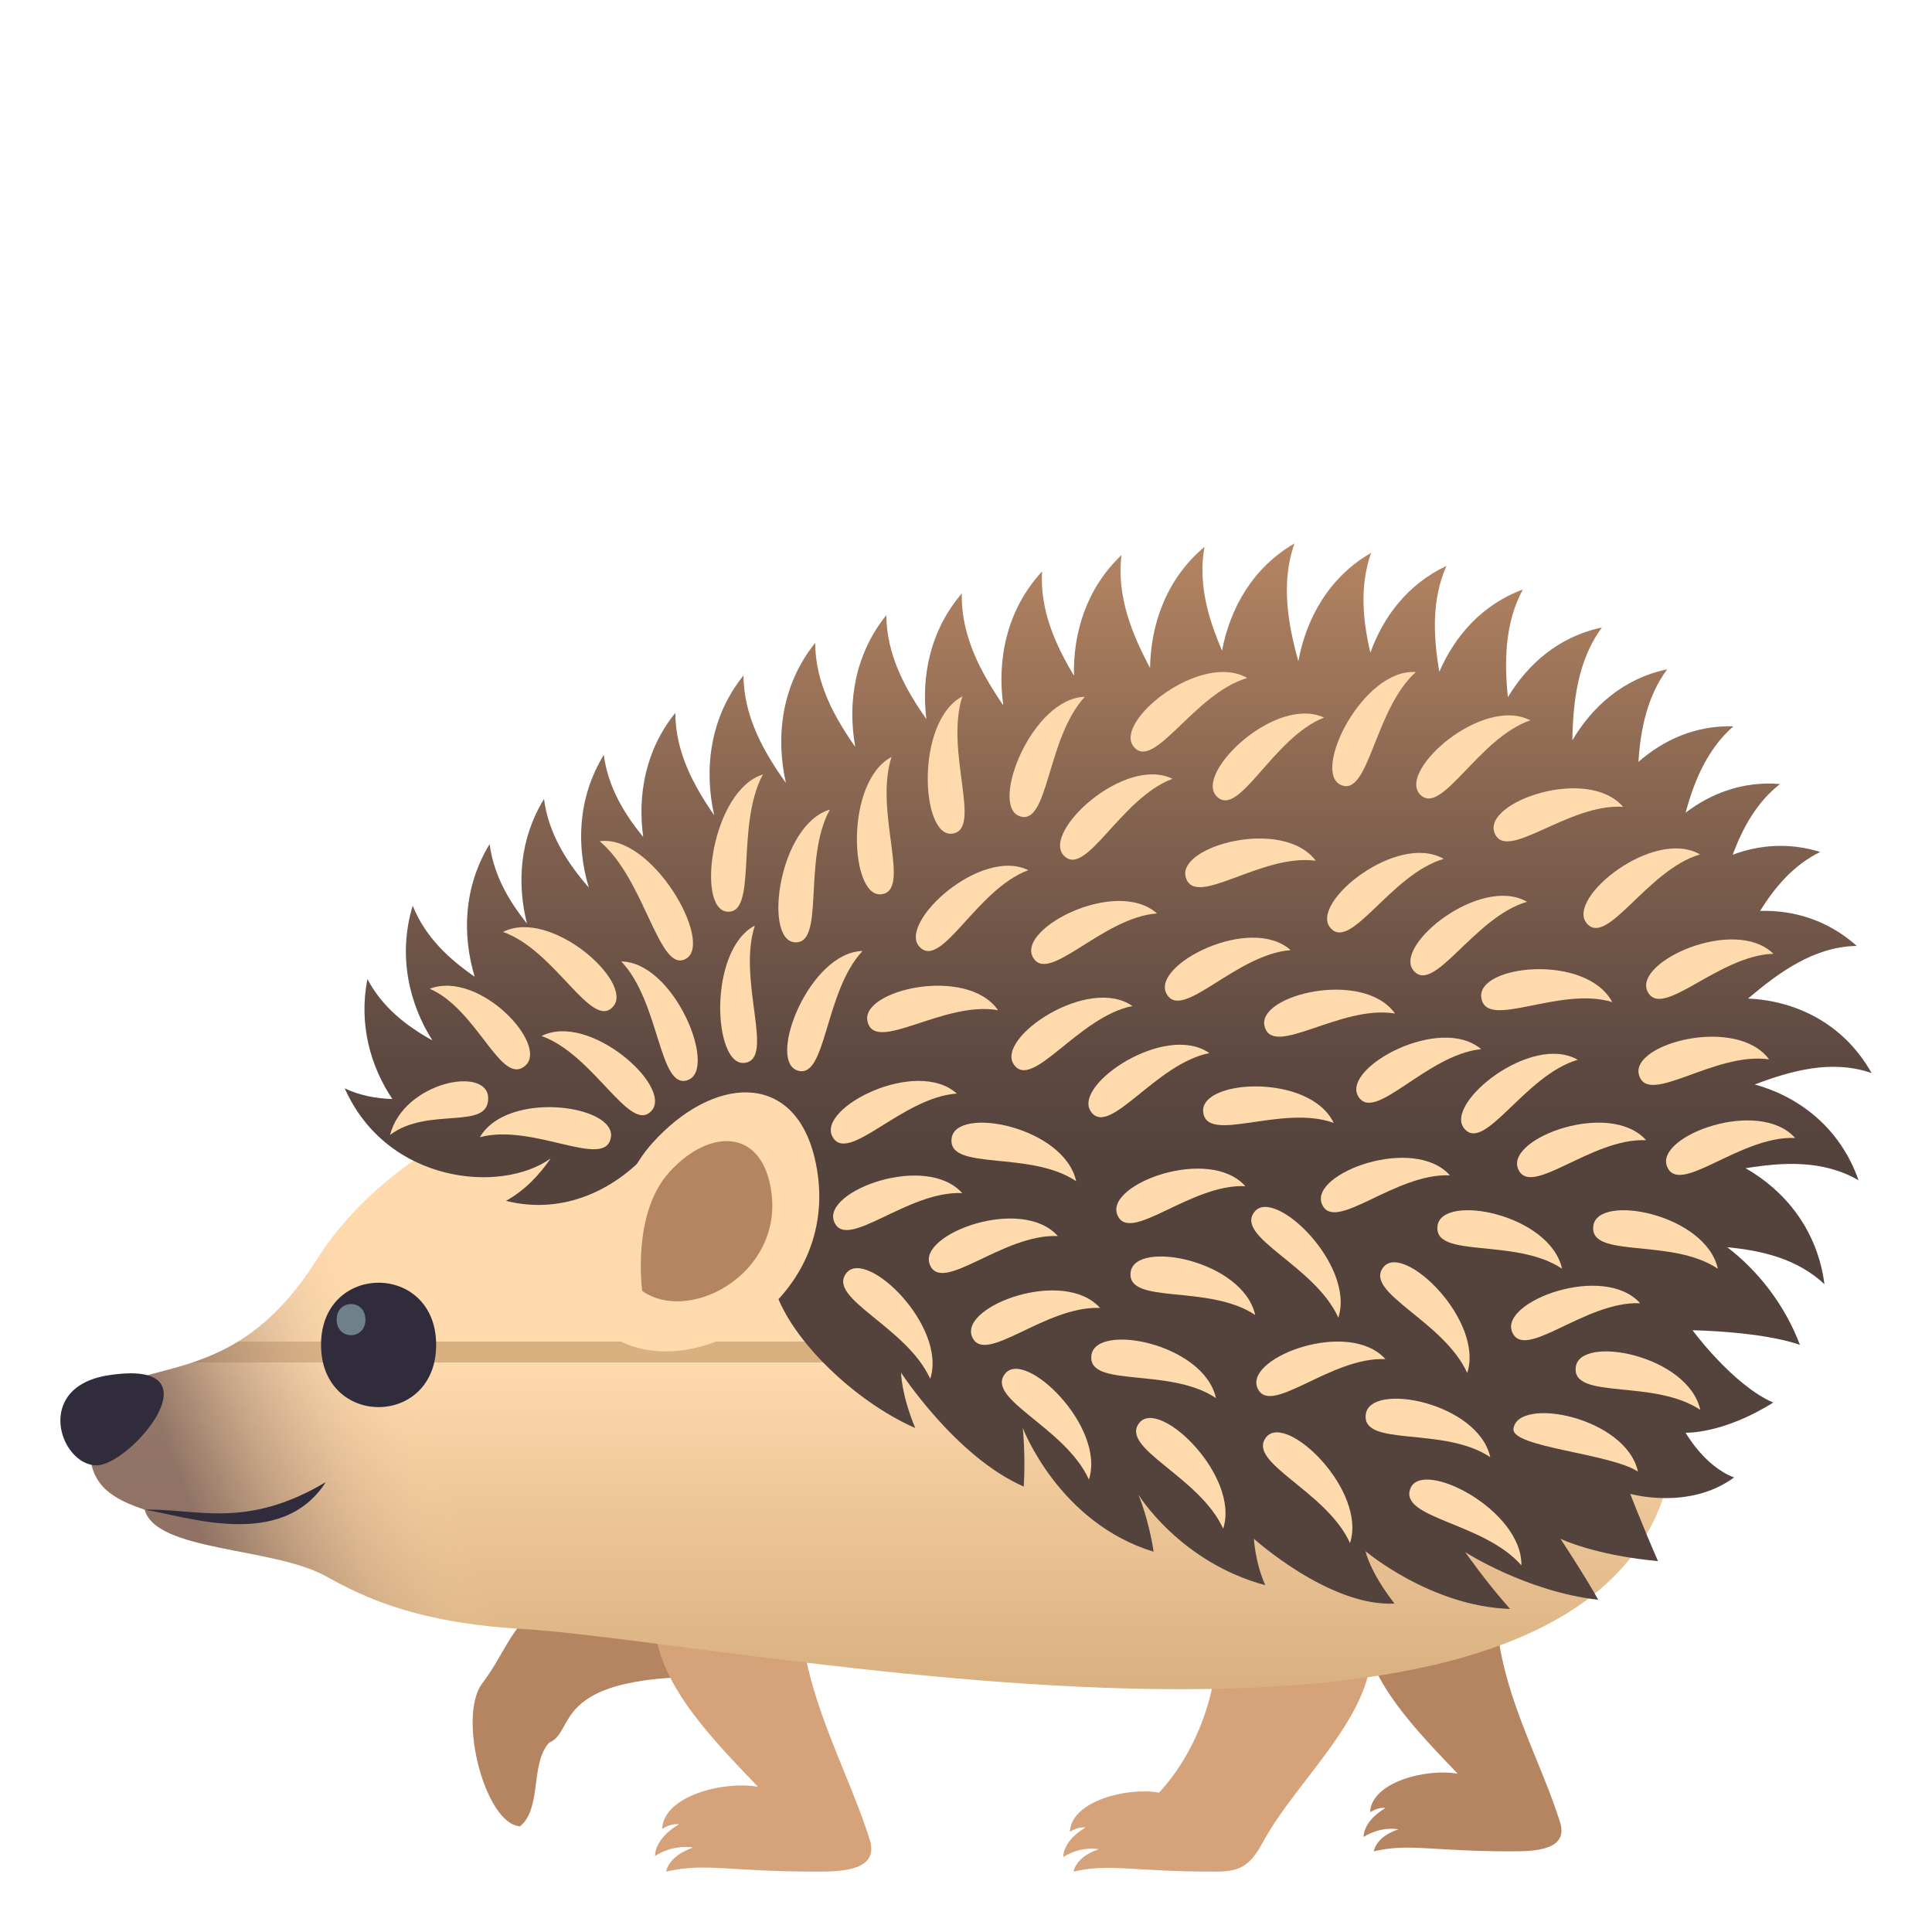<?xml version="1.0" encoding="utf-8"?>
<!-- Generator: Adobe Illustrator 15.0.0, SVG Export Plug-In . SVG Version: 6.00 Build 0)  -->
<!DOCTYPE svg PUBLIC "-//W3C//DTD SVG 1.1//EN" "http://www.w3.org/Graphics/SVG/1.1/DTD/svg11.dtd">
<svg version="1.1" id="Layer_1" xmlns:x="http://ns.adobe.com/Extensibility/1.0/" xmlns:i="http://ns.adobe.com/AdobeIllustrator/10.0/" xmlns:graph="http://ns.adobe.com/Graphs/1.0/"
	 xmlns="http://www.w3.org/2000/svg" xmlns:xlink="http://www.w3.org/1999/xlink" xmlns:a="http://ns.adobe.com/AdobeSVGViewerExtensions/3.0/"
	 x="0px" y="0px" width="64px" height="64px" viewBox="0 0 64 64" enable-background="new 0 0 64 64" xml:space="preserve">
<path fill-rule="evenodd" clip-rule="evenodd" fill="#B58562" d="M18.688,52.803c-1.64,0.566-1.818,1.785-2.71,2.957
	c-0.838,1.106,0.098,4.677,1.251,4.738c0.73-0.604,0.326-2.057,0.958-2.767c1.041-0.429-0.263-2.665,7.494-2.099
	C22.753,51.412,18.688,52.803,18.688,52.803z"/>
<path fill="#B58562" d="M49.616,54.076l-4.445-0.115c0.153,1.766,1.811,3.423,3.118,4.796c-1.045-0.185-2.856,0.276-2.903,1.274
	c0.294-0.182,0.508-0.139,0.508-0.139c-0.768,0.461-0.722,0.96-0.722,0.96c0.599-0.376,1.151-0.253,1.151-0.253
	c-0.768,0.26-0.814,0.729-0.814,0.729c1.185-0.277,1.866,0,4.576,0c0.774,0,1.885-0.04,1.593-0.97
	C51.063,58.401,49.875,56.338,49.616,54.076z"/>
<path fill="#D6A27A" d="M26.558,54.074l-4.858-0.127c0.168,1.93,1.979,3.741,3.408,5.242c-1.143-0.201-3.122,0.302-3.174,1.393
	c0.321-0.199,0.556-0.15,0.556-0.15c-0.839,0.502-0.789,1.048-0.789,1.048c0.654-0.411,1.259-0.276,1.259-0.276
	C22.12,61.488,22.068,62,22.068,62c1.295-0.304,2.04,0,5.002,0c0.846,0,2.06-0.045,1.74-1.061
	C28.139,58.801,26.841,56.546,26.558,54.074z"/>
<path fill="#D6A27A" d="M45.4,54.398L40.3,53.961c0.156,1.797-0.594,4.02-1.906,5.422c-1.063-0.188-2.906,0.281-2.953,1.297
	c0.299-0.186,0.516-0.141,0.516-0.141c-0.781,0.469-0.734,0.977-0.734,0.977c0.609-0.383,1.172-0.258,1.172-0.258
	C35.612,61.523,35.565,62,35.565,62c1.205-0.282,1.898,0,4.656,0c0.788,0,1.151-0.113,1.621-0.986
	C42.956,58.945,45.664,56.7,45.4,54.398z"/>
<linearGradient id="SVGID_1_" gradientUnits="userSpaceOnUse" x1="29.22" y1="55.956" x2="29.22" y2="34.454">
	<stop  offset="0" style="stop-color:#D9B080"/>
	<stop  offset="0.314" style="stop-color:#F0C99B"/>
	<stop  offset="0.503" style="stop-color:#FFDAAD"/>
	<a:midPointStop  offset="0" style="stop-color:#D9B080"/>
	<a:midPointStop  offset="0.535" style="stop-color:#D9B080"/>
	<a:midPointStop  offset="0.503" style="stop-color:#FFDAAD"/>
</linearGradient>
<path fill="url(#SVGID_1_)" d="M55.45,46.009c1.476,15.436-30.231,8.427-38.162,7.952c-3.469-0.207-5.183-1.021-6.497-1.75
	c-1.737-0.964-5.628-0.813-5.995-2.199c-1.614-0.546-1.976-1.145-1.825-3.058c1.063-2.403,4.474-0.382,7.523-5.229
	C16.655,31.934,42.29,30.799,55.45,46.009z"/>
<linearGradient id="SVGID_2_" gradientUnits="userSpaceOnUse" x1="4.613" y1="50.815" x2="19.301" y2="45.283">
	<stop  offset="0.121" style="stop-color:#785E58;stop-opacity:0.8"/>
	<stop  offset="0.201" style="stop-color:#856A60;stop-opacity:0.679"/>
	<stop  offset="0.349" style="stop-color:#A88A76;stop-opacity:0.454"/>
	<stop  offset="0.549" style="stop-color:#E0BE9A;stop-opacity:0.151"/>
	<stop  offset="0.648" style="stop-color:#FFDAAD;stop-opacity:0"/>
	<a:midPointStop  offset="0.121" style="stop-color:#785E58;stop-opacity:0.8"/>
	<a:midPointStop  offset="0.569" style="stop-color:#785E58;stop-opacity:0.8"/>
	<a:midPointStop  offset="0.648" style="stop-color:#FFDAAD;stop-opacity:0"/>
</linearGradient>
<path fill="url(#SVGID_2_)" d="M17.288,53.961c-3.469-0.207-5.183-1.021-6.497-1.75c-1.737-0.964-5.628-0.813-5.995-2.199
	c-1.614-0.546-1.976-1.145-1.825-3.058c1.063-2.403,4.474-0.382,7.523-5.229C16.655,31.934,25.219,54.436,17.288,53.961z"/>
<path fill="#302C3B" d="M3.192,48.542c-1.205-0.013-2.093-2.601,0.404-2.985C7.366,44.975,4.312,48.555,3.192,48.542z"/>
<path fill="#302C3B" d="M14.448,44.549c0,2.751-3.813,2.751-3.813,0C10.635,41.806,14.448,41.806,14.448,44.549z"/>
<path fill="#6E8189" d="M12.105,43.714c0,0.688-0.953,0.688-0.953,0C11.152,43.027,12.105,43.027,12.105,43.714z"/>
<path fill="#302C3B" d="M4.796,50.012c1.703-0.05,3.336,0.669,5.995-0.914C9.326,51.381,6.157,50.217,4.796,50.012z"/>
<linearGradient id="SVGID_3_" gradientUnits="userSpaceOnUse" x1="36.71" y1="53.295" x2="36.71" y2="18">
	<stop  offset="0.424" style="stop-color:#54423D"/>
	<stop  offset="0.539" style="stop-color:#614B42"/>
	<stop  offset="0.752" style="stop-color:#856450"/>
	<stop  offset="1" style="stop-color:#B58562"/>
	<a:midPointStop  offset="0.424" style="stop-color:#54423D"/>
	<a:midPointStop  offset="0.568" style="stop-color:#54423D"/>
	<a:midPointStop  offset="1" style="stop-color:#B58562"/>
</linearGradient>
<path fill="url(#SVGID_3_)" d="M61.567,39.098c-0.623-1.78-2.021-2.785-3.441-3.174c1.2-0.451,2.55-0.839,3.874-0.377
	c-0.953-1.692-2.581-2.405-4.095-2.468c1.009-0.856,2.186-1.723,3.604-1.744c-0.978-0.873-2.115-1.19-3.204-1.16
	c0.499-0.801,1.12-1.53,1.993-1.952c-1.033-0.323-2.024-0.237-2.9,0.091c0.331-0.892,0.798-1.74,1.566-2.342
	c-1.218-0.102-2.276,0.304-3.126,0.949c0.286-1.063,0.727-2.115,1.583-2.861c-1.259-0.036-2.319,0.454-3.146,1.179
	c0.068-1.074,0.288-2.165,0.951-3.066c-1.443,0.3-2.482,1.235-3.14,2.351c0.022-1.278,0.176-2.647,0.979-3.736
	c-1.427,0.296-2.458,1.212-3.115,2.31c-0.119-1.191-0.105-2.457,0.497-3.57c-1.362,0.503-2.259,1.552-2.767,2.725
	c-0.198-1.149-0.264-2.375,0.234-3.506c-1.287,0.606-2.095,1.692-2.519,2.874c-0.25-1.068-0.362-2.209,0.025-3.307
	c-1.412,0.813-2.155,2.196-2.411,3.591c-0.342-1.233-0.589-2.599-0.127-3.902c-1.397,0.806-2.138,2.167-2.4,3.549
	c-0.457-1.057-0.801-2.219-0.582-3.437c-1.271,1.065-1.781,2.579-1.803,4.011c-0.592-1.11-1.113-2.368-0.946-3.738
	c-1.175,1.112-1.605,2.6-1.575,3.995c-0.608-1.016-1.132-2.164-1.056-3.454c-1.193,1.29-1.493,2.957-1.286,4.436
	c-0.723-1.061-1.406-2.285-1.372-3.708c-1.065,1.241-1.347,2.774-1.175,4.163c-0.693-0.986-1.318-2.118-1.326-3.443
	c-1.068,1.325-1.287,2.941-1.029,4.365c-0.695-0.987-1.321-2.118-1.328-3.444c-1.139,1.412-1.307,3.15-0.969,4.639
	c-0.725-1.015-1.397-2.185-1.406-3.561c-1.136,1.408-1.307,3.144-0.97,4.63c-0.679-0.975-1.282-2.089-1.289-3.391
	c-1.006,1.247-1.25,2.75-1.063,4.11c-0.631-0.769-1.164-1.65-1.306-2.72c-0.878,1.439-0.905,3.039-0.495,4.399
	c-0.709-0.816-1.333-1.768-1.485-2.938c-0.823,1.346-0.893,2.829-0.564,4.129c-0.601-0.748-1.102-1.604-1.237-2.634
	c-0.878,1.436-0.904,3.033-0.496,4.393c-0.846-0.581-1.634-1.309-2.053-2.353c-0.503,1.668-0.112,3.255,0.651,4.463
	c-0.853-0.473-1.652-1.089-2.151-2.031c-0.297,1.525,0.113,2.902,0.826,3.974c-0.532-0.018-1.064-0.111-1.577-0.353
	c1.4,3.149,5.177,3.5,6.822,2.321c-0.39,0.564-0.864,1.063-1.481,1.405c1.984,0.498,3.737-0.446,4.825-1.733
	c0.214,1.935,3.985,4.714,4.094,4.703c0.534,1.649,2.647,3.681,4.639,4.556c-0.469-1.128-0.469-1.834-0.469-1.834
	s1.81,2.787,4.063,3.773c0.063-1.002-0.031-1.939-0.031-1.939s1.188,3.138,4.333,4.096c-0.172-1.122-0.505-1.891-0.505-1.891
	s1.37,2.237,4.203,3c-0.339-0.763-0.375-1.537-0.375-1.537s2.502,2.258,4.656,2.146c-0.827-1.063-0.958-1.734-0.958-1.734
	s2.16,1.828,4.786,1.912c-0.83-0.938-1.484-1.881-1.484-1.881s2.023,1.307,4.406,1.578c-0.454-0.813-1.251-2.021-1.251-2.021
	s1.102,0.541,3.23,0.74c-0.502-1.149-0.92-2.229-0.92-2.229s1.946,0.559,3.44-0.543c-0.981-0.367-1.604-1.481-1.604-1.481
	s1.23,0.051,2.901-0.999c-1.339-0.582-2.672-2.395-2.672-2.395s2.256,0.031,3.557,0.483c-0.524-1.379-1.423-2.48-2.407-3.234
	c1.128,0.108,2.305,0.371,3.219,1.223c-0.238-1.835-1.344-3.119-2.612-3.84C59.049,38.5,60.388,38.413,61.567,39.098z"/>
<path fill="#FFDAAD" d="M20.173,44.212c0,0-0.574-4.098,1.431-6.339c2.005-2.237,4.689-2.419,5.383,0.489
	C28.103,43.058,22.831,46.067,20.173,44.212z"/>
<path fill="#B58562" d="M21.275,42.766c0,0-0.358-2.536,0.883-3.921c1.24-1.387,2.901-1.497,3.331,0.302
	C26.181,42.049,22.919,43.912,21.275,42.766z"/>
<path fill="#FFDAAD" d="M36.441,43.328c-1.199-1.344-4.629-0.07-4.246,0.936C32.586,45.288,34.613,43.244,36.441,43.328z"/>
<path fill="#FFDAAD" d="M41.253,39.293c-1.198-1.344-4.629-0.069-4.245,0.936C37.397,41.254,39.426,39.209,41.253,39.293z"/>
<path fill="#FFDAAD" d="M31.695,36.226c-1.331-1.199-4.61,0.457-4.126,1.413C28.063,38.613,29.869,36.351,31.695,36.226z"/>
<path fill="#FFDAAD" d="M40.062,34.885c-1.457-1.021-4.522,1.04-3.932,1.927C36.731,37.716,38.264,35.24,40.062,34.885z"/>
<path fill="#FFDAAD" d="M37.512,33.326c-1.458-1.021-4.522,1.041-3.932,1.928C34.181,36.158,35.714,33.684,37.512,33.326z"/>
<path fill="#FFDAAD" d="M33.062,33.464c-1.034-1.488-4.587-0.667-4.323,0.381C29.005,34.911,31.257,33.145,33.062,33.464z"/>
<path fill="#FFDAAD" d="M28.571,31.503c-1.751,0.041-3.145,3.576-2.177,3.949C27.379,35.832,27.29,32.878,28.571,31.503z"/>
<path fill="#FFDAAD" d="M27.49,26.819c-1.688,0.497-2.205,4.285-1.18,4.394C27.354,31.324,26.572,28.486,27.49,26.819z"/>
<path fill="#FFDAAD" d="M25.271,25.656c-1.689,0.52-2.22,4.434-1.194,4.542C25.119,30.31,24.347,27.381,25.271,25.656z"/>
<path fill="#FFDAAD" d="M19.865,27.866c1.743-0.233,3.765,3.33,2.874,3.884C21.832,32.313,21.384,29.136,19.865,27.866z"/>
<path fill="#FFDAAD" d="M20.581,31.85c1.752,0.02,3.186,3.536,2.222,3.921C21.823,36.163,21.878,33.209,20.581,31.85z"/>
<path fill="#FFDAAD" d="M17.939,34.32c1.578-0.804,4.349,1.675,3.648,2.471C20.877,37.602,19.677,34.931,17.939,34.32z"/>
<path fill="#FFDAAD" d="M16.663,30.872c1.578-0.804,4.35,1.675,3.648,2.471C19.602,34.152,18.4,31.482,16.663,30.872z"/>
<path fill="#FFDAAD" d="M15.897,37.671c0.917-1.572,4.521-1.06,4.339,0.008C20.053,38.765,17.673,37.198,15.897,37.671z"/>
<path fill="#FFDAAD" d="M12.92,37.597c0.462-1.769,3.235-2.298,3.251-1.223C16.19,37.467,14.183,36.64,12.92,37.597z"/>
<path fill="#FFDAAD" d="M14.235,32.754c1.643-0.629,3.958,1.864,3.163,2.55C16.594,36.003,15.824,33.443,14.235,32.754z"/>
<path fill="#FFDAAD" d="M35.938,23.083c-1.752,0.042-3.146,3.576-2.177,3.948C34.744,27.412,34.656,24.458,35.938,23.083z"/>
<path fill="#FFDAAD" d="M25.006,30.659c-1.564,0.83-1.378,4.652-0.352,4.551C25.698,35.107,24.41,32.481,25.006,30.659z"/>
<path fill="#FFDAAD" d="M31.881,23.067c-1.564,0.83-1.378,4.651-0.352,4.55C32.573,27.515,31.285,24.889,31.881,23.067z"/>
<path fill="#FFDAAD" d="M29.534,25.074c-1.563,0.83-1.378,4.652-0.351,4.551C30.228,29.522,28.939,26.896,29.534,25.074z"/>
<path fill="#FFDAAD" d="M45.893,45.023c-1.199-1.345-4.629-0.071-4.246,0.935C42.037,46.982,44.064,44.938,45.893,45.023z"/>
<path fill="#FFDAAD" d="M54.332,43.172c-1.199-1.344-4.629-0.068-4.246,0.936C50.477,45.133,52.504,43.09,54.332,43.172z"/>
<path fill="#FFDAAD" d="M48.031,38.935c-1.199-1.344-4.63-0.071-4.246,0.935C44.175,40.894,46.203,38.85,48.031,38.935z"/>
<path fill="#FFDAAD" d="M44.18,37.197c-0.787-1.646-4.42-1.449-4.323-0.371C39.954,37.926,42.449,36.57,44.18,37.197z"/>
<path fill="#FFDAAD" d="M49.065,34.754c-1.364-1.156-4.594,0.605-4.082,1.545C45.505,37.258,47.243,34.938,49.065,34.754z"/>
<path fill="#FFDAAD" d="M46.211,33.574c-1.048-1.477-4.593-0.619-4.32,0.426C42.169,35.064,44.402,33.275,46.211,33.574z"/>
<path fill="#FFDAAD" d="M43.587,28.513c-1.086-1.447-4.607-0.488-4.307,0.548C39.585,30.117,41.772,28.264,43.587,28.513z"/>
<path fill="#FFDAAD" d="M42.756,31.475c-1.335-1.193-4.607,0.479-4.12,1.432C39.134,33.879,40.93,31.607,42.756,31.475z"/>
<path fill="#FFDAAD" d="M38.841,25.799c-1.589-0.777-4.32,1.75-3.61,2.533C35.956,29.13,37.113,26.438,38.841,25.799z"/>
<path fill="#FFDAAD" d="M34.064,28.825c-1.589-0.777-4.321,1.75-3.61,2.533C31.18,32.156,32.337,29.464,34.064,28.825z"/>
<path fill="#FFDAAD" d="M38.327,30.259c-1.335-1.193-4.607,0.479-4.119,1.433C34.705,32.663,36.501,30.392,38.327,30.259z"/>
<path fill="#FFDAAD" d="M54.53,37.771c-1.199-1.345-4.629-0.071-4.246,0.935C50.675,39.731,52.702,37.688,54.53,37.771z"/>
<path fill="#FFDAAD" d="M52.264,35.107c-1.535-0.889-4.425,1.437-3.766,2.268C49.169,38.224,50.499,35.621,52.264,35.107z"/>
<path fill="#FFDAAD" d="M47.824,28.452c-1.535-0.889-4.424,1.436-3.766,2.268C44.729,31.568,46.06,28.966,47.824,28.452z"/>
<path fill="#FFDAAD" d="M43.861,23.771c-1.602-0.748-4.29,1.829-3.566,2.6C41.033,27.155,42.146,24.442,43.861,23.771z"/>
<path fill="#FFDAAD" d="M41.315,22.46c-1.535-0.89-4.425,1.435-3.766,2.268C38.221,25.575,39.551,22.973,41.315,22.46z"/>
<path fill="#FFDAAD" d="M50.694,23.863c-1.568-0.82-4.362,1.63-3.671,2.433C47.728,27.113,48.952,24.454,50.694,23.863z"/>
<path fill="#FFDAAD" d="M56.316,28.304c-1.535-0.89-4.424,1.436-3.765,2.268C53.223,31.42,54.553,28.817,56.316,28.304z"/>
<path fill="#FFDAAD" d="M46.902,22.263c-1.749-0.124-3.435,3.268-2.504,3.729C45.348,26.463,45.509,23.512,46.902,22.263z"/>
<path fill="#FFDAAD" d="M50.583,29.873c-1.535-0.89-4.425,1.436-3.766,2.268C47.488,32.989,48.818,30.387,50.583,29.873z"/>
<path fill="#FFDAAD" d="M53.767,26.728c-1.175-1.368-4.627-0.166-4.264,0.847C49.874,28.606,51.938,26.605,53.767,26.728z"/>
<path fill="#FFDAAD" d="M58.603,35.093c-1.073-1.455-4.603-0.524-4.31,0.515C54.59,36.666,56.79,34.83,58.603,35.093z"/>
<path fill="#FFDAAD" d="M58.747,31.596c-1.281-1.255-4.622,0.258-4.176,1.234C55.026,33.824,56.919,31.643,58.747,31.596z"/>
<path fill="#FFDAAD" d="M59.466,37.697c-1.199-1.345-4.629-0.071-4.246,0.935C55.61,39.657,57.638,37.613,59.466,37.697z"/>
<path fill="#FFDAAD" d="M36.071,49.012c0.565-1.745-2.111-4.336-2.774-3.509C32.618,46.346,35.285,47.273,36.071,49.012z"/>
<path fill="#FFDAAD" d="M30.815,45.676c0.565-1.744-2.111-4.336-2.774-3.508C27.362,43.01,30.029,43.938,30.815,45.676z"/>
<path fill="#FFDAAD" d="M40.519,50.639c0.565-1.744-2.111-4.334-2.775-3.508C37.065,47.975,39.731,48.902,40.519,50.639z"/>
<path fill="#FFDAAD" d="M44.334,43.649c0.565-1.744-2.112-4.336-2.775-3.509C40.881,40.984,43.547,41.911,44.334,43.649z"/>
<path fill="#FFDAAD" d="M44.721,51.117c0.565-1.746-2.111-4.336-2.775-3.51C41.268,48.451,43.935,49.379,44.721,51.117z"/>
<path fill="#FFDAAD" d="M48.604,45.482c0.565-1.744-2.111-4.336-2.775-3.508C45.15,42.818,47.817,43.744,48.604,45.482z"/>
<path fill="#FFDAAD" d="M50.398,51.854c0.035-1.834-3.278-3.537-3.674-2.553C46.32,50.305,49.142,50.418,50.398,51.854z"/>
<path fill="#FFDAAD" d="M35.043,40.947c-1.198-1.346-4.629-0.07-4.245,0.934C31.188,42.906,33.216,40.863,35.043,40.947z"/>
<path fill="#FFDAAD" d="M31.874,39.523c-1.199-1.344-4.629-0.07-4.246,0.936C28.018,41.483,30.046,39.439,31.874,39.523z"/>
<path fill="#FFDAAD" d="M40.28,46.313c-0.403-1.813-3.981-2.506-4.125-1.42C36.008,45.998,38.734,45.273,40.28,46.313z"/>
<path fill="#FFDAAD" d="M41.58,43.561c-0.402-1.813-3.981-2.506-4.125-1.422C37.308,43.244,40.034,42.521,41.58,43.561z"/>
<path fill="#FFDAAD" d="M54.26,48.75c-0.402-1.812-3.981-2.505-4.125-1.421C50.053,47.945,53.358,48.145,54.26,48.75z"/>
<path fill="#FFDAAD" d="M51.745,42.028c-0.402-1.813-3.981-2.505-4.125-1.421C47.473,41.713,50.199,40.989,51.745,42.028z"/>
<path fill="#FFDAAD" d="M35.649,39.128c-0.403-1.813-3.981-2.506-4.125-1.422C31.377,38.813,34.104,38.089,35.649,39.128z"/>
<path fill="#FFDAAD" d="M56.906,42.028c-0.402-1.812-3.981-2.505-4.125-1.421C52.634,41.713,55.36,40.99,56.906,42.028z"/>
<path fill="#FFDAAD" d="M53.408,33.195c-0.869-1.621-4.489-1.232-4.338-0.149C49.223,34.15,51.647,32.653,53.408,33.195z"/>
<path fill="#FFDAAD" d="M56.325,46.705c-0.402-1.813-3.981-2.506-4.125-1.422C52.053,46.389,54.779,45.666,56.325,46.705z"/>
<path fill="#FFDAAD" d="M49.367,48.271c-0.402-1.813-3.98-2.505-4.124-1.421C45.096,47.957,47.822,47.232,49.367,48.271z"/>
</svg>
